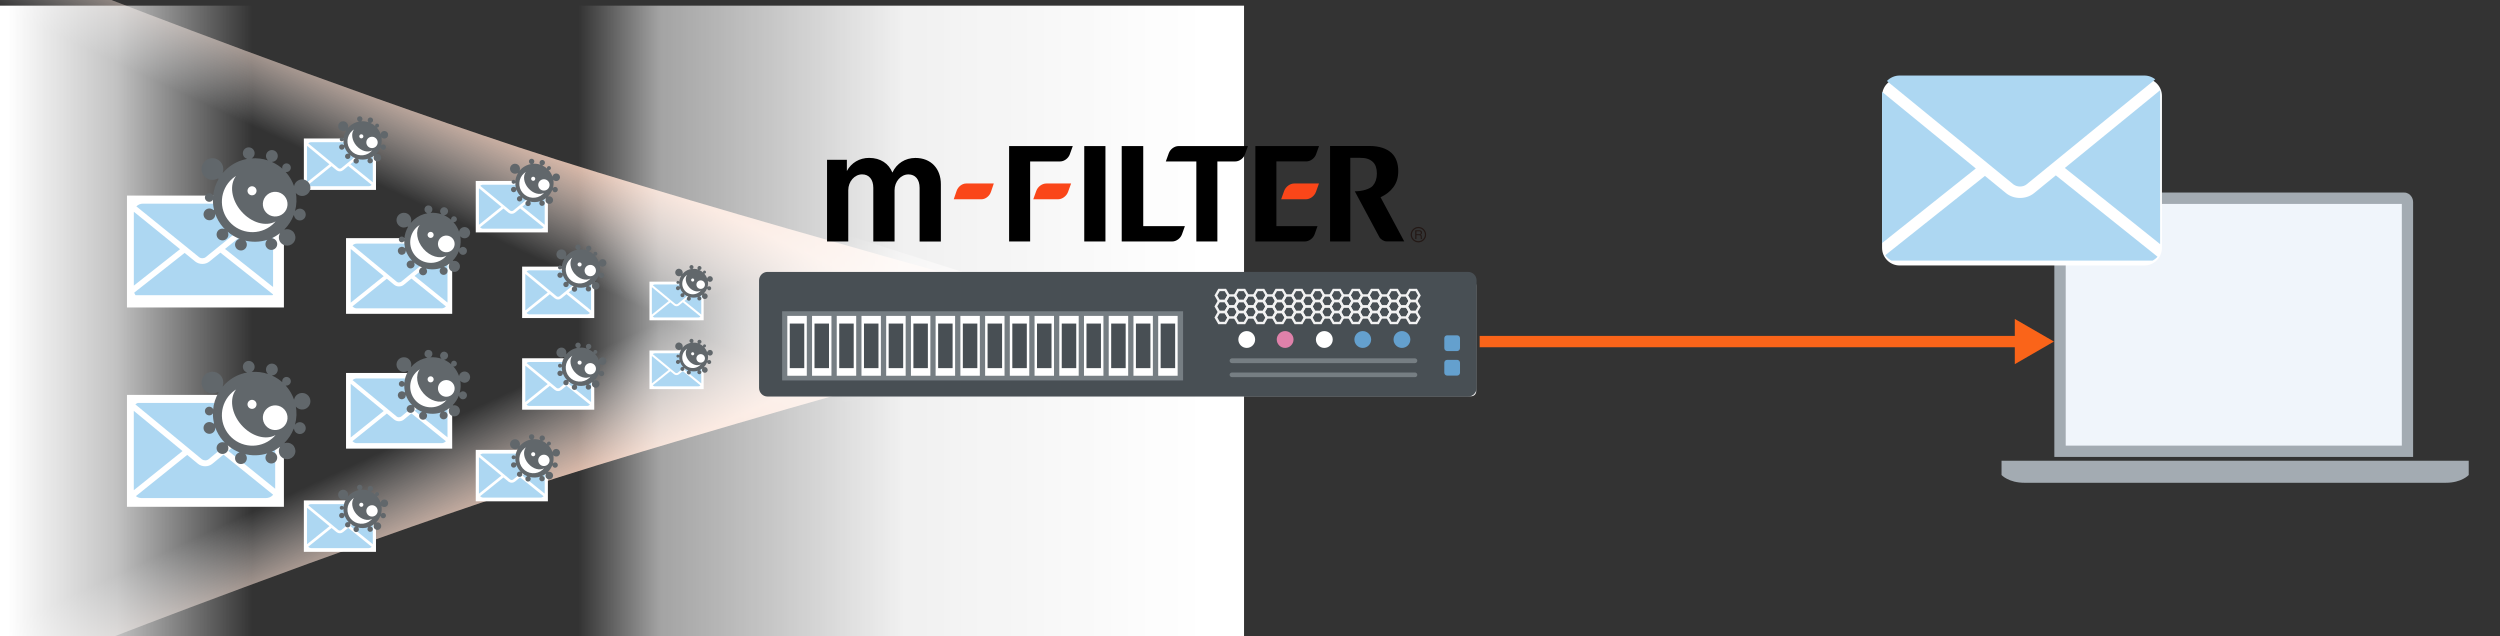 <?xml version="1.0" encoding="UTF-8"?><svg id="a" xmlns="http://www.w3.org/2000/svg" width="662" height="168.5" xmlns:xlink="http://www.w3.org/1999/xlink" viewBox="0 0 662 168.5"><rect x="0" y="0" width="662" height="168.5" fill="#333333" stroke="none"/><defs><style>.r{fill:#fff;}.s{clip-path:url(#j);}.t{fill:#add7f2;}.u{stroke:#fa6419;stroke-width:3px;}.u,.v{fill:none;}.w{fill:#df81aa;}.x{clip-path:url(#g);}.y{clip-path:url(#p);}.z{clip-path:url(#m);}.aa{clip-path:url(#i);}.ab{fill:#484f54;}.ac{fill:#61676b;}.ad{fill:#767e83;}.ae{clip-path:url(#e);}.af{clip-path:url(#f);}.ag{clip-path:url(#l);}.ah{clip-path:url(#o);}.ai{clip-path:url(#n);}.aj{fill:url(#d);}.ak{clip-path:url(#q);}.al{clip-path:url(#k);}.am{fill:url(#b);}.an{fill:#64a0ce;}.ao{fill:#fa4619;}.ap{fill:url(#c);}.aq{fill:#a3abb2;}.ar{clip-path:url(#h);}.as{fill:#231815;}.at{fill:#f0f5fb;}.au{fill:#f2f2f2;}.av{fill:#fa6419;}</style><linearGradient id="b" x1="94.71" y1="1746.89" x2="183.44" y2="1556.6" gradientTransform="translate(0 1779) scale(1 -1)" gradientUnits="userSpaceOnUse"><stop offset=".39" stop-color="#fff" stop-opacity="0"/><stop offset=".54" stop-color="#f4c7b1"/><stop offset=".87" stop-color="#dc5410"/></linearGradient><linearGradient id="c" x1="94.71" y1="934.7" x2="183.44" y2="744.41" gradientTransform="translate(0 -798)" xlink:href="#b"/><linearGradient id="d" x1="-30.21" y1="87" x2="329.41" y2="87" gradientUnits="userSpaceOnUse"><stop offset="0" stop-color="#fff"/><stop offset=".09" stop-color="#fff"/><stop offset=".17" stop-color="#fff" stop-opacity=".7"/><stop offset=".27" stop-color="#fff" stop-opacity="0"/><stop offset=".35" stop-color="#fff" stop-opacity="0"/><stop offset=".51" stop-color="#fff" stop-opacity="0"/><stop offset=".57" stop-color="#fff" stop-opacity=".55"/><stop offset=".75" stop-color="#fff" stop-opacity=".93"/><stop offset=".97" stop-color="#fff"/></linearGradient><clipPath id="e"><rect class="v" x="172.61" y="93.55" width="13.09" height="8.76" rx=".82" ry=".82"/></clipPath><clipPath id="f"><rect class="v" x="172.61" y="75.32" width="13.09" height="8.76" rx=".82" ry=".82"/></clipPath><clipPath id="g"><rect class="v" x="139.1" y="95.85" width="17.42" height="11.65" rx="1.1" ry="1.1"/></clipPath><clipPath id="h"><rect class="v" x="126.82" y="120.11" width="17.42" height="11.65" rx="1.1" ry="1.1"/></clipPath><clipPath id="i"><rect class="v" x="139.1" y="71.59" width="17.42" height="11.65" rx="1.1" ry="1.1"/></clipPath><clipPath id="j"><rect class="v" x="126.82" y="48.91" width="17.42" height="11.65" rx="1.1" ry="1.1"/></clipPath><clipPath id="k"><rect class="v" x="81.3" y="133.49" width="17.42" height="11.65" rx="1.1" ry="1.1"/></clipPath><clipPath id="l"><rect class="v" x="81.3" y="37.66" width="17.42" height="11.65" rx="1.1" ry="1.1"/></clipPath><clipPath id="m"><rect class="v" x="92.86" y="100.21" width="25.64" height="17.15" rx="1.62" ry="1.62"/></clipPath><clipPath id="n"><rect class="v" x="92.86" y="64.51" width="25.64" height="17.15" rx="1.62" ry="1.62"/></clipPath><clipPath id="o"><rect class="v" x="34.97" y="106.53" width="37.9" height="25.35" rx="2.39" ry="2.39"/></clipPath><clipPath id="p"><rect class="v" x="35.44" y="53.93" width="37.9" height="25.35" rx="2.39" ry="2.39"/></clipPath><clipPath id="q"><path class="v" d="m503.04,20h64.77c2.58,0,4.67,2.09,4.67,4.67v40.22c0,2.58-2.09,4.67-4.67,4.67h-64.77c-2.58,0-4.67-2.09-4.67-4.67V24.67c0-2.58,2.09-4.67,4.67-4.67Z"/></clipPath></defs><g><path class="aq" d="m544,53.55c0-.53.15-1.02.4-1.43.42-.68,1.14-1.13,1.94-1.13h90.31c.81,0,1.52.45,1.94,1.13.25.41.4.9.4,1.43v67.45h-95V53.55Z"/><path class="aq" d="m653.71,125.79s-1.86,2.05-6.09,2.05h-111.52c-4.23,0-6.09-2.05-6.09-2.05v-3.79h123.71v3.79Z"/><rect class="at" x="547" y="54" width="89" height="64"/></g><path class="am" d="m29.49,0H-16.21v168.81H29.49s58.38-22.68,107.83-39c49.45-16.32,156.43-45.4,156.43-45.4,0,0-92.98-29.55-156.43-50.04C73.88,13.89,29.49,0,29.49,0Z"/><path class="ap" d="m29.49,168.81H-16.21V0H29.49s58.38,22.68,107.83,39c49.45,16.32,156.43,45.4,156.43,45.4,0,0-92.98,29.55-156.43,50.04-63.45,20.48-107.83,34.37-107.83,34.37Z"/><rect class="aj" x="-30.21" y="1.5" width="359.63" height="171"/><g><g><rect class="r" x="171.98" y="92.81" width="14.35" height="10.23"/><g class="ae"><path class="t" d="m179.14,98.8c.12,0,.23-.04.31-.1l6.23-5.13s-.03-.02-.04-.02h-12.95s-.04.01-.06.03l5.95,4.91.25.21s.01,0,.01,0h.02c.08.07.18.09.28.09h0Zm2.1-.88l4.46,3.6v-7.28l-4.46,3.68Zm-8.63-3.65v7.26l4.46-3.58-4.46-3.68Zm4.88,4.03l-4.88,3.92h0s.03.08.07.08h12.95s.07-.03.07-.07h0s-4.89-3.96-4.89-3.96l-1.02.84c-.18.15-.41.22-.65.22s-.48-.08-.65-.23l-.99-.82Zm.99.82"/></g></g><g><path class="ac" d="m180,90.71c-.61-.13-1.19.32-1.2.98,0,.32.16.62.42.81.35.25.73.23,1.04.07h.12c-.3.5-.48,1.06-.52,1.63v-.07s0-.04-.02-.05c-.12-.18-.37-.24-.55-.11-.18.12-.23.36-.11.55.12.18.37.23.55.11.08-.05.13-.13.16-.21l-.04.08c0,.31.03.62.1.92l-.05.03s-.04-.04-.07-.06c-.25-.17-.58-.1-.75.15-.17.25-.1.58.14.75.25.17.58.1.75-.14.07-.11.1-.23.09-.35h0c.15.44.39.86.72,1.24.04.05.09.1.14.14h-.01s-.05,0-.08-.01c-.29-.06-.58.13-.64.42-.06.29.13.58.42.63.29.06.58-.13.63-.42.02-.13,0-.25-.06-.36h0c.33.28.7.5,1.09.65h0s-.05.02-.08.03c-.27.12-.4.43-.29.71.12.27.43.4.71.29.27-.11.4-.43.29-.71-.05-.12-.14-.21-.24-.27v.07c.71.2,1.48.19,2.2-.05v-.02s-.02,0-.02.01c-.19.17-.25.45-.13.67.19.34.63.37.87.11.2-.22.19-.56-.03-.76-.1-.08-.21-.13-.33-.14h0c.27-.12.52-.27.77-.46h0c-.03.05-.05.09-.07.16-.09.27-.02.57.18.76.46.43,1.17.19,1.28-.39.05-.27-.06-.55-.27-.73-.22-.18-.48-.21-.71-.13v-.02c.36-.38.64-.82.83-1.29h.03s0,.06.02.09c.08.29.39.45.67.36.29-.09.45-.39.36-.67-.09-.29-.39-.44-.67-.36-.12.04-.22.12-.29.22h0c.16-.58.18-1.19.06-1.78h-.05s.04.08.07.11c.27.32.75.36,1.06.09.32-.27.36-.75.09-1.07-.27-.32-.74-.36-1.07-.09-.14.12-.22.27-.25.44h0c-.15-.44-.39-.86-.72-1.24-.02-.02-.04-.04-.06-.06l-.05-.02s.03.02.05.02c.21.05.42-.09.47-.31.04-.21-.09-.42-.31-.47-.21-.05-.42.09-.47.31-.02.09,0,.18.04.26h.07c-.32-.3-.67-.53-1.05-.71h0s.06-.02.09-.02c.29-.06.48-.34.43-.63-.06-.29-.34-.48-.63-.43-.29.06-.48.34-.43.63.02.13.09.23.19.31h0c-.49-.17-1.01-.23-1.53-.19h0s.05-.02.07-.03c.24-.18.3-.51.12-.75-.17-.24-.51-.3-.75-.12-.24.18-.3.51-.12.75.08.11.18.17.3.2h0c-.65.12-1.28.4-1.82.87-.13.12-.25.24-.36.37l-.07.05c.02-.05.04-.1.05-.15.11-.54-.24-1.06-.77-1.18h0Z"/><path class="r" d="m182.44,95.55c-.92-1.06-1.1-2.43-.48-3.24-.12.07-.23.15-.34.25-1.16,1.01-1.29,2.77-.28,3.94,1.01,1.16,2.77,1.29,3.94.28.11-.09.2-.19.29-.3-.88.5-2.22.13-3.14-.93Z"/><path class="r" d="m186.28,95.75c-.47.41-1.18.36-1.59-.11-.41-.47-.36-1.18.11-1.59.47-.41,1.18-.36,1.59.11s.36,1.18-.11,1.59Z"/><path class="r" d="m183.69,93.99c-.17.15-.43.13-.58-.04-.15-.17-.13-.43.04-.58s.43-.13.58.04c.15.17.13.43-.04.58Z"/></g></g><g><g><rect class="r" x="171.98" y="74.58" width="14.35" height="10.23"/><g class="af"><path class="t" d="m179.14,80.57c.12,0,.23-.04.31-.1l6.23-5.13s-.03-.02-.04-.02h-12.95s-.04.01-.06.03l5.95,4.91.25.21s.01,0,.01,0h.02c.08.07.18.09.28.09h0Zm2.1-.88l4.46,3.6v-7.28l-4.46,3.68Zm-8.63-3.65v7.26l4.46-3.58-4.46-3.68Zm4.88,4.03l-4.88,3.92h0s.03.08.07.08h12.95s.07-.03.07-.07h0s-4.89-3.96-4.89-3.96l-1.02.84c-.18.15-.41.22-.65.22s-.48-.08-.65-.23l-.99-.82Zm.99.82"/></g></g><g><path class="ac" d="m180,71.18c-.61-.13-1.19.32-1.2.98,0,.32.16.62.42.81.35.25.73.23,1.04.07h.12c-.3.5-.48,1.06-.52,1.63v-.07s0-.04-.02-.05c-.12-.18-.37-.24-.55-.11-.18.12-.23.36-.11.55.12.18.37.23.55.11.08-.05.13-.13.16-.21l-.04.08c0,.31.03.62.1.92l-.05.03s-.04-.04-.07-.06c-.25-.17-.58-.1-.75.15-.17.25-.1.58.14.75.25.17.58.1.75-.14.07-.11.1-.23.09-.35h0c.15.44.39.86.72,1.24.04.05.09.1.14.14h-.01s-.05,0-.08-.01c-.29-.06-.58.13-.64.42-.06.29.13.58.42.63.29.06.58-.13.63-.42.02-.13,0-.25-.06-.36h0c.33.28.7.5,1.09.65h0s-.05.02-.08.03c-.27.12-.4.43-.29.71.12.27.43.4.71.29.27-.11.4-.43.29-.71-.05-.12-.14-.21-.24-.27v.07c.71.2,1.48.19,2.2-.05v-.02s-.02,0-.02.01c-.19.17-.25.45-.13.67.19.34.63.37.87.11.2-.22.19-.56-.03-.76-.1-.08-.21-.13-.33-.14h0c.27-.12.52-.27.77-.46h0c-.03.05-.05.09-.07.16-.09.27-.02.57.18.76.46.43,1.17.19,1.28-.39.05-.27-.06-.55-.27-.73-.22-.18-.48-.21-.71-.13v-.02c.36-.38.64-.82.83-1.29h.03s0,.06.02.09c.08.29.39.45.67.36.29-.09.45-.39.36-.67-.09-.29-.39-.44-.67-.36-.12.04-.22.12-.29.22h0c.16-.58.18-1.19.06-1.78h-.05s.04.08.07.11c.27.32.75.36,1.06.09.32-.27.36-.75.09-1.07-.27-.32-.74-.36-1.07-.09-.14.12-.22.27-.25.44h0c-.15-.44-.39-.86-.72-1.24-.02-.02-.04-.04-.06-.06l-.05-.02s.03.02.05.02c.21.05.42-.09.47-.31.04-.21-.09-.42-.31-.47-.21-.05-.42.09-.47.31-.02.09,0,.18.04.26h.07c-.32-.3-.67-.53-1.05-.71h0s.06-.02.09-.02c.29-.06.48-.34.43-.63-.06-.29-.34-.48-.63-.43-.29.06-.48.34-.43.63.02.13.09.23.19.31h0c-.49-.17-1.01-.23-1.53-.19h0s.05-.02.07-.03c.24-.18.3-.51.12-.75-.17-.24-.51-.3-.75-.12-.24.18-.3.51-.12.75.08.11.18.17.3.2h0c-.65.12-1.28.4-1.82.87-.13.12-.25.24-.36.37l-.07.05c.02-.05.04-.1.05-.15.11-.54-.24-1.06-.77-1.18h0Z"/><path class="r" d="m182.44,76.02c-.92-1.06-1.1-2.43-.48-3.24-.12.07-.23.15-.34.25-1.16,1.01-1.29,2.77-.28,3.94,1.01,1.16,2.77,1.29,3.94.28.11-.09.2-.19.29-.3-.88.5-2.22.13-3.14-.93Z"/><path class="r" d="m186.28,76.22c-.47.41-1.18.36-1.59-.11-.41-.47-.36-1.18.11-1.59.47-.41,1.18-.36,1.59.11s.36,1.18-.11,1.59Z"/><path class="r" d="m183.69,74.46c-.17.15-.43.13-.58-.04-.15-.17-.13-.43.04-.58s.43-.13.58.04c.15.17.13.43-.04.58Z"/></g></g><g><g><rect class="r" x="138.26" y="94.87" width="19.1" height="13.62"/><g class="x"><path class="t" d="m147.79,102.84c.16,0,.31-.05.41-.14l8.29-6.83s-.04-.02-.06-.02h-17.24s-.06.02-.07.04l7.92,6.54.33.28s.01,0,.02.01l.03.02c.1.07.23.11.37.11h0Zm2.8-1.17l5.94,4.8v-9.69l-5.94,4.89Zm-11.49-4.86v9.66l5.93-4.77-5.93-4.9Zm6.5,5.36l-6.5,5.22v.02c0,.05.04.09.09.09h17.24c.05,0,.09-.04.09-.09v-.02l-6.51-5.25-1.36,1.12c-.24.19-.54.3-.87.3s-.63-.11-.87-.3l-1.32-1.09Zm1.32,1.09"/></g></g><g><path class="ac" d="m148.94,92.07c-.81-.17-1.59.43-1.6,1.3,0,.42.21.83.56,1.07.47.33.97.31,1.38.1h.17c-.4.67-.64,1.41-.7,2.17v-.1s0-.05-.02-.07c-.16-.24-.49-.31-.73-.15-.24.16-.31.48-.15.73.16.24.49.31.73.15.1-.07.17-.17.21-.29l-.05.1c0,.41.04.83.14,1.23l-.07.04s-.06-.05-.09-.08c-.33-.22-.77-.14-1,.19-.22.33-.13.77.19,1,.33.22.77.13,1-.19.09-.14.13-.31.11-.47h0c.21.59.52,1.15.96,1.65.06.07.12.13.18.19h-.02s-.07-.01-.11-.02c-.39-.08-.77.17-.85.56-.08.39.18.77.56.84.39.08.77-.17.84-.56.03-.17,0-.33-.07-.48h0c.44.38.93.67,1.45.87h0s-.07.02-.11.03c-.37.16-.54.57-.39.94.16.36.58.54.94.38.36-.15.54-.57.38-.94-.07-.16-.18-.28-.32-.35v.1c.95.27,1.97.25,2.93-.07v-.03s-.02.01-.03.02c-.25.22-.34.6-.17.89.26.45.84.49,1.16.14.27-.29.25-.74-.05-1.01-.13-.11-.28-.17-.45-.18h0c.36-.16.7-.37,1.02-.61h0c-.04.07-.07.12-.1.21-.12.35-.03.76.25,1.02.62.58,1.55.25,1.71-.53.07-.36-.07-.74-.36-.97-.29-.24-.64-.27-.94-.18l-.02-.02c.5-.51.88-1.1,1.12-1.72h.05s.01.08.02.12c.11.38.51.6.89.48.38-.11.6-.51.48-.89-.11-.38-.51-.59-.89-.48-.16.05-.3.16-.38.29h0c.21-.77.24-1.58.08-2.37h-.07c.03.06.06.1.09.15.36.43.99.48,1.42.12.43-.36.48-.99.12-1.42-.36-.43-.99-.48-1.42-.12-.18.16-.3.36-.34.58h0c-.2-.59-.52-1.15-.95-1.65-.02-.03-.05-.05-.08-.08l-.07-.03s.04.02.07.03c.28.06.56-.12.62-.41.06-.29-.13-.56-.41-.62-.29-.06-.56.12-.62.41-.03.12,0,.24.05.35h.1c-.42-.4-.89-.71-1.4-.94v-.02s.08,0,.12-.01c.39-.07.64-.45.57-.84-.07-.39-.45-.64-.84-.57-.39.07-.64.45-.57.84.03.17.12.31.25.41h0c-.66-.23-1.35-.31-2.04-.25v.02s.07-.04.1-.06c.32-.23.4-.68.16-1-.23-.32-.68-.39-1-.16-.32.23-.39.68-.16,1,.1.14.24.23.4.27h0c-.87.16-1.71.54-2.42,1.16-.18.15-.33.32-.49.49l-.09.07c.03-.07.05-.13.07-.21.15-.72-.31-1.42-1.03-1.57h0Z"/><path class="r" d="m152.18,98.51c-1.22-1.41-1.46-3.24-.64-4.31-.15.1-.31.2-.45.33-1.55,1.34-1.72,3.69-.37,5.24,1.34,1.55,3.69,1.72,5.24.37.14-.12.27-.26.39-.4-1.18.67-2.95.17-4.17-1.24Z"/><path class="r" d="m157.29,98.78c-.63.54-1.57.48-2.12-.15-.54-.63-.48-1.57.15-2.12.63-.54,1.57-.48,2.12.15s.48,1.57-.15,2.12Z"/><path class="r" d="m153.85,96.43c-.23.2-.58.17-.78-.05-.2-.23-.17-.58.05-.77s.58-.17.77.05c.2.23.17.58-.05.77Z"/></g></g><g><g><rect class="r" x="125.98" y="119.13" width="19.1" height="13.62"/><g class="ar"><path class="t" d="m135.51,127.1c.16,0,.31-.05.41-.14l8.29-6.83s-.04-.02-.06-.02h-17.24s-.06.02-.07.04l7.92,6.54.33.28s.01,0,.02.01l.03.02c.1.07.23.11.37.11h0Zm2.8-1.17l5.94,4.8v-9.69l-5.94,4.89Zm-11.49-4.86v9.66l5.93-4.77-5.93-4.9Zm6.5,5.36l-6.5,5.22v.02c0,.05.04.09.09.09h17.24c.05,0,.09-.04.09-.09v-.02l-6.51-5.25-1.36,1.12c-.24.19-.54.3-.87.3s-.63-.11-.87-.3l-1.32-1.09Zm1.32,1.09"/></g></g><g><path class="ac" d="m136.65,116.33c-.81-.17-1.59.43-1.6,1.3,0,.42.21.83.56,1.07.47.33.97.31,1.38.1h.17c-.4.67-.64,1.41-.7,2.17v-.1s0-.05-.02-.07c-.16-.24-.49-.31-.73-.15-.24.16-.31.48-.15.73.16.24.49.31.73.15.1-.07.17-.17.21-.29l-.05.1c0,.41.04.83.14,1.23l-.07.04s-.06-.05-.09-.08c-.33-.22-.77-.14-1,.19-.22.33-.13.77.19,1,.33.22.77.13,1-.19.09-.14.13-.31.11-.47h0c.21.59.52,1.15.96,1.65.06.07.12.13.18.19h-.02s-.07-.01-.11-.02c-.39-.08-.77.17-.85.56-.08.39.18.77.56.84.39.08.77-.17.84-.56.03-.17,0-.33-.07-.48h0c.44.38.93.67,1.45.87h0s-.07.02-.11.03c-.37.16-.54.57-.39.94.16.36.58.54.94.38.36-.15.54-.57.38-.94-.07-.16-.18-.28-.32-.35v.1c.95.27,1.97.25,2.93-.07v-.03s-.02.01-.03.02c-.25.22-.34.6-.17.89.26.45.84.49,1.16.14.27-.29.25-.74-.05-1.01-.13-.11-.28-.17-.45-.18h0c.36-.16.7-.37,1.02-.61h0c-.04.07-.07.12-.1.21-.12.35-.03.76.25,1.02.62.58,1.55.25,1.71-.53.07-.36-.07-.74-.36-.97-.29-.24-.64-.27-.94-.18l-.02-.02c.5-.51.88-1.1,1.12-1.72h.05s.01.08.02.12c.11.38.51.6.89.48.38-.11.6-.51.48-.89-.11-.38-.51-.59-.89-.48-.16.05-.3.16-.38.29h0c.21-.77.24-1.58.08-2.37h-.07c.03.06.06.1.09.15.36.43.99.48,1.42.12.43-.36.48-.99.12-1.42-.36-.43-.99-.48-1.42-.12-.18.16-.3.36-.34.58h0c-.2-.59-.52-1.15-.95-1.65-.02-.03-.05-.05-.08-.08l-.07-.03s.04.02.07.03c.28.06.56-.12.62-.41.06-.29-.13-.56-.41-.62-.29-.06-.56.12-.62.41-.03.12,0,.24.05.35h.1c-.42-.4-.89-.71-1.4-.94v-.02s.08,0,.12-.01c.39-.07.64-.45.57-.84-.07-.39-.45-.64-.84-.57-.39.07-.64.45-.57.84.03.17.12.31.25.41h0c-.66-.23-1.35-.31-2.04-.25v.02s.07-.04.1-.06c.32-.23.4-.68.16-1-.23-.32-.68-.39-1-.16-.32.23-.39.68-.16,1,.1.14.24.23.4.27h0c-.87.16-1.71.54-2.42,1.16-.18.15-.33.32-.49.49l-.09.07c.03-.07.05-.13.07-.21.15-.72-.31-1.42-1.03-1.57h0Z"/><path class="r" d="m139.89,122.77c-1.22-1.41-1.46-3.24-.64-4.31-.15.1-.31.2-.45.33-1.55,1.34-1.72,3.69-.37,5.24,1.34,1.55,3.69,1.72,5.24.37.14-.12.27-.26.39-.4-1.18.67-2.95.17-4.17-1.24Z"/><path class="r" d="m145.01,123.04c-.63.54-1.57.48-2.12-.15-.54-.63-.48-1.57.15-2.12.63-.54,1.57-.48,2.12.15.54.63.48,1.57-.15,2.12Z"/><path class="r" d="m141.56,120.69c-.23.2-.58.17-.78-.05-.2-.23-.17-.58.05-.77s.58-.17.77.05c.2.23.17.58-.05.77Z"/></g></g><g><g><rect class="r" x="138.26" y="70.6" width="19.1" height="13.62"/><g class="aa"><path class="t" d="m147.79,78.58c.16,0,.31-.05.41-.14l8.29-6.83s-.04-.02-.06-.02h-17.24s-.06.02-.07.04l7.92,6.54.33.28s.01,0,.02.01l.03.02c.1.07.23.11.37.11h0Zm2.8-1.17l5.94,4.8v-9.69l-5.94,4.89Zm-11.49-4.86v9.66l5.93-4.77-5.93-4.9Zm6.5,5.36l-6.5,5.22v.02c0,.05.04.09.09.09h17.24c.05,0,.09-.04.09-.09v-.02l-6.51-5.25-1.36,1.12c-.24.19-.54.3-.87.3s-.63-.11-.87-.3l-1.32-1.09Zm1.32,1.09"/></g></g><g><path class="ac" d="m148.94,66.07c-.81-.17-1.59.43-1.6,1.3,0,.42.21.83.56,1.07.47.33.97.31,1.38.1h.17c-.4.67-.64,1.41-.7,2.17v-.1s0-.05-.02-.07c-.16-.24-.49-.31-.73-.15-.24.16-.31.48-.15.73.16.24.49.31.73.15.1-.07.17-.17.21-.29l-.05.1c0,.41.04.83.14,1.23l-.07.04s-.06-.05-.09-.08c-.33-.22-.77-.14-1,.19-.22.33-.13.77.19,1,.33.22.77.13,1-.19.09-.14.13-.31.11-.47h0c.21.59.52,1.15.96,1.65.06.07.12.13.18.19h-.02s-.07-.01-.11-.02c-.39-.08-.77.17-.85.56-.08.39.18.77.56.84.39.08.77-.17.84-.56.03-.17,0-.33-.07-.48h0c.44.38.93.67,1.45.87h0s-.07.02-.11.03c-.37.16-.54.57-.39.94.16.36.58.54.94.38.36-.15.54-.57.38-.94-.07-.16-.18-.28-.32-.35v.1c.95.27,1.97.25,2.93-.07v-.03s-.02.01-.03.02c-.25.22-.34.6-.17.89.26.45.84.49,1.16.14.27-.29.25-.74-.05-1.01-.13-.11-.28-.17-.45-.18h0c.36-.16.7-.37,1.02-.61h0c-.04.07-.07.12-.1.21-.12.35-.03.76.25,1.02.62.58,1.55.25,1.71-.53.07-.36-.07-.74-.36-.97-.29-.24-.64-.27-.94-.18l-.02-.02c.5-.51.88-1.1,1.12-1.72h.05s.01.08.02.12c.11.38.51.6.89.48.38-.11.6-.51.48-.89-.11-.38-.51-.59-.89-.48-.16.05-.3.16-.38.29h0c.21-.77.24-1.58.08-2.37h-.07c.03.06.06.1.09.15.36.43.99.48,1.42.12.43-.36.48-.99.12-1.42-.36-.43-.99-.48-1.42-.12-.18.16-.3.36-.34.58h0c-.2-.59-.52-1.15-.95-1.65-.02-.03-.05-.05-.08-.08l-.07-.03s.04.02.07.03c.28.06.56-.12.62-.41.06-.29-.13-.56-.41-.62-.29-.06-.56.12-.62.41-.03.12,0,.24.05.35h.1c-.42-.4-.89-.71-1.4-.94v-.02s.08,0,.12-.01c.39-.07.64-.45.57-.84-.07-.39-.45-.64-.84-.57-.39.07-.64.45-.57.84.03.17.12.31.25.41h0c-.66-.23-1.35-.31-2.04-.25v.02s.07-.04.1-.06c.32-.23.4-.68.16-1-.23-.32-.68-.39-1-.16-.32.23-.39.68-.16,1,.1.14.24.23.4.27h0c-.87.16-1.71.54-2.42,1.16-.18.15-.33.32-.49.49l-.09.07c.03-.07.05-.13.07-.21.15-.72-.31-1.42-1.03-1.57h0Z"/><path class="r" d="m152.18,72.52c-1.22-1.41-1.46-3.24-.64-4.31-.15.1-.31.2-.45.33-1.55,1.34-1.72,3.69-.37,5.24,1.34,1.55,3.69,1.72,5.24.37.14-.12.27-.26.39-.4-1.18.67-2.95.17-4.17-1.24Z"/><path class="r" d="m157.29,72.78c-.63.54-1.57.48-2.12-.15-.54-.63-.48-1.57.15-2.12.63-.54,1.57-.48,2.12.15.54.63.48,1.57-.15,2.12Z"/><path class="r" d="m153.85,70.44c-.23.2-.58.17-.78-.05-.2-.23-.17-.58.05-.77.23-.2.58-.17.77.05.2.23.17.58-.05.77Z"/></g></g><g><g><rect class="r" x="125.98" y="47.92" width="19.1" height="13.62"/><g class="s"><path class="t" d="m135.51,55.89c.16,0,.31-.05.41-.14l8.29-6.83s-.04-.02-.06-.02h-17.24s-.06.02-.07.04l7.92,6.54.33.28s.01,0,.02.01l.03.02c.1.07.23.11.37.11h0Zm2.8-1.17l5.94,4.8v-9.69l-5.94,4.89Zm-11.49-4.86v9.66l5.93-4.77-5.93-4.9Zm6.5,5.36l-6.5,5.22v.02c0,.05.04.09.09.09h17.24c.05,0,.09-.04.09-.09v-.02l-6.51-5.25-1.36,1.12c-.24.19-.54.3-.87.3s-.63-.11-.87-.3l-1.32-1.09Zm1.32,1.09"/></g></g><g><path class="ac" d="m136.65,43.39c-.81-.17-1.59.43-1.6,1.3,0,.42.21.83.56,1.07.47.33.97.31,1.38.1h.17c-.4.67-.64,1.41-.7,2.17v-.1s0-.05-.02-.07c-.16-.24-.49-.31-.73-.15-.24.16-.31.48-.15.73.16.24.49.31.73.15.1-.07.17-.17.21-.29l-.05.1c0,.41.04.83.14,1.23l-.07.04s-.06-.05-.09-.08c-.33-.22-.77-.14-1,.19-.22.33-.13.77.19,1,.33.22.77.13,1-.19.09-.14.13-.31.11-.47h0c.21.59.52,1.15.96,1.65.06.07.12.13.18.19h-.02s-.07-.01-.11-.02c-.39-.08-.77.17-.85.56-.08.39.18.77.56.84.39.08.77-.17.84-.56.03-.17,0-.33-.07-.48h0c.44.38.93.67,1.45.87h0s-.07.02-.11.03c-.37.16-.54.57-.39.94.16.36.58.54.94.38.36-.15.54-.57.38-.94-.07-.16-.18-.28-.32-.35v.1c.95.27,1.97.25,2.93-.07v-.03s-.02.01-.03.02c-.25.22-.34.6-.17.89.26.45.84.49,1.16.14.27-.29.25-.74-.05-1.01-.13-.11-.28-.17-.45-.18h0c.36-.16.7-.37,1.02-.61h0c-.04.07-.07.12-.1.21-.12.35-.03.76.25,1.02.62.58,1.55.25,1.71-.53.07-.36-.07-.74-.36-.97-.29-.24-.64-.27-.94-.18l-.02-.02c.5-.51.88-1.1,1.12-1.72h.05s.01.08.02.12c.11.38.51.6.89.48.38-.11.6-.51.48-.89-.11-.38-.51-.59-.89-.48-.16.05-.3.16-.38.29h0c.21-.77.24-1.58.08-2.37h-.07c.03.06.06.1.09.15.36.43.99.48,1.42.12.43-.36.48-.99.12-1.42-.36-.43-.99-.48-1.42-.12-.18.16-.3.36-.34.58h0c-.2-.59-.52-1.15-.95-1.65-.02-.03-.05-.05-.08-.08l-.07-.03s.04.02.07.03c.28.06.56-.12.62-.41.06-.29-.13-.56-.41-.62-.29-.06-.56.12-.62.41-.03.12,0,.24.05.35h.1c-.42-.4-.89-.71-1.4-.94v-.02s.08,0,.12-.01c.39-.07.64-.45.57-.84-.07-.39-.45-.64-.84-.57-.39.07-.64.45-.57.84.03.17.12.31.25.41h0c-.66-.23-1.35-.31-2.04-.25v.02s.07-.04.1-.06c.32-.23.4-.68.16-1-.23-.32-.68-.39-1-.16-.32.23-.39.68-.16,1,.1.14.24.23.4.27h0c-.87.16-1.71.54-2.42,1.16-.18.15-.33.32-.49.49l-.09.07c.03-.07.05-.13.07-.21.15-.72-.31-1.42-1.03-1.57h0Z"/><path class="r" d="m139.89,49.83c-1.22-1.41-1.46-3.24-.64-4.31-.15.1-.31.2-.45.33-1.55,1.34-1.72,3.69-.37,5.24,1.34,1.55,3.69,1.72,5.24.37.14-.12.27-.26.39-.4-1.18.67-2.95.17-4.17-1.24Z"/><path class="r" d="m145.01,50.1c-.63.54-1.57.48-2.12-.15-.54-.63-.48-1.57.15-2.12.63-.54,1.57-.48,2.12.15s.48,1.57-.15,2.12Z"/><path class="r" d="m141.56,47.75c-.23.2-.58.17-.78-.05-.2-.23-.17-.58.05-.77s.58-.17.77.05c.2.23.17.58-.05.77Z"/></g></g><g><g><rect class="r" x="80.46" y="132.51" width="19.1" height="13.62"/><g class="al"><path class="t" d="m89.99,140.48c.16,0,.31-.05.41-.14l8.29-6.83s-.04-.02-.06-.02h-17.24s-.06.02-.07.04l7.92,6.54.33.28s.01,0,.02.01l.03.02c.1.07.23.11.37.11h0Zm2.8-1.17l5.94,4.8v-9.69l-5.94,4.89Zm-11.49-4.86v9.66l5.93-4.77-5.93-4.9Zm6.5,5.36l-6.5,5.22v.02c0,.05.04.09.09.09h17.24c.05,0,.09-.04.09-.09v-.02l-6.51-5.25-1.36,1.12c-.24.19-.54.3-.87.3s-.63-.11-.87-.3l-1.32-1.09Zm1.32,1.09"/></g></g><g><path class="ac" d="m91.14,129.71c-.81-.17-1.59.43-1.6,1.3,0,.42.21.83.56,1.07.47.33.97.31,1.38.1h.17c-.4.67-.64,1.41-.7,2.17v-.1s0-.05-.02-.07c-.16-.24-.49-.31-.73-.15-.24.16-.31.48-.15.73.16.24.49.31.73.15.1-.07.17-.17.21-.29l-.05.1c0,.41.04.83.14,1.23l-.07.04s-.06-.05-.09-.08c-.33-.22-.77-.14-1,.19-.22.33-.13.77.19,1,.33.22.77.13,1-.19.09-.14.13-.31.11-.47h0c.21.59.52,1.15.96,1.65.06.07.12.13.18.19h-.02s-.07-.01-.11-.02c-.39-.08-.77.17-.85.56-.08.39.18.77.56.84.39.08.77-.17.84-.56.03-.17,0-.33-.07-.48h0c.44.38.93.67,1.45.87h0s-.07.02-.11.03c-.37.16-.54.57-.39.94.16.36.58.54.94.38.36-.15.54-.57.38-.94-.07-.16-.18-.28-.32-.35v.1c.95.27,1.97.25,2.93-.07v-.03s-.02.01-.03.02c-.25.22-.34.6-.17.89.26.45.84.49,1.16.14.27-.29.25-.74-.05-1.01-.13-.11-.28-.17-.45-.18h0c.36-.16.7-.37,1.02-.61h0c-.04.07-.07.12-.1.21-.12.35-.03.76.25,1.02.62.58,1.55.25,1.71-.53.07-.36-.07-.74-.36-.97-.29-.24-.64-.27-.94-.18l-.02-.02c.5-.51.88-1.1,1.12-1.72h.05s.01.08.02.12c.11.38.51.6.89.48.38-.11.6-.51.48-.89-.11-.38-.51-.59-.89-.48-.16.05-.3.16-.38.29h0c.21-.77.24-1.58.08-2.37h-.07c.03.06.06.1.09.15.36.43.99.48,1.42.12.43-.36.48-.99.12-1.42-.36-.43-.99-.48-1.42-.12-.18.16-.3.36-.34.58h0c-.2-.59-.52-1.15-.95-1.65-.02-.03-.05-.05-.08-.08l-.07-.03s.04.02.07.03c.28.06.56-.12.62-.41.06-.29-.13-.56-.41-.62-.29-.06-.56.12-.62.41-.03.12,0,.24.05.35h.1c-.42-.4-.89-.71-1.4-.94v-.02s.08,0,.12-.01c.39-.07.64-.45.57-.84-.07-.39-.45-.64-.84-.57-.39.07-.64.45-.57.84.03.17.12.31.25.41h0c-.66-.23-1.35-.31-2.04-.25v.02s.07-.04.1-.06c.32-.23.4-.68.16-1-.23-.32-.68-.39-1-.16-.32.23-.39.68-.16,1,.1.14.24.23.4.27h0c-.87.16-1.71.54-2.42,1.16-.18.15-.33.32-.49.49l-.09.07c.03-.07.05-.13.07-.21.15-.72-.31-1.42-1.03-1.57h0Z"/><path class="r" d="m94.38,136.15c-1.22-1.41-1.46-3.24-.64-4.31-.15.1-.31.2-.45.33-1.55,1.34-1.72,3.69-.37,5.24,1.34,1.55,3.69,1.72,5.24.37.14-.12.27-.26.39-.4-1.18.67-2.95.17-4.17-1.24Z"/><path class="r" d="m99.49,136.42c-.63.54-1.57.48-2.12-.15-.54-.63-.48-1.57.15-2.12.63-.54,1.57-.48,2.12.15.54.63.48,1.57-.15,2.12Z"/><path class="r" d="m96.05,134.07c-.23.2-.58.17-.78-.05-.2-.23-.17-.58.05-.77s.58-.17.77.05c.2.23.17.58-.05.77Z"/></g></g><g><g><rect class="r" x="80.46" y="36.67" width="19.1" height="13.62"/><g class="ag"><path class="t" d="m89.99,44.65c.16,0,.31-.05.41-.14l8.29-6.83s-.04-.02-.06-.02h-17.24s-.06.02-.07.04l7.92,6.54.33.28s.01,0,.02.01l.03.02c.1.07.23.11.37.11h0Zm2.8-1.17l5.94,4.8v-9.69l-5.94,4.89Zm-11.49-4.86v9.66l5.93-4.77-5.93-4.9Zm6.5,5.36l-6.5,5.22v.02c0,.05.04.09.09.09h17.24c.05,0,.09-.04.09-.09v-.02l-6.51-5.25-1.36,1.12c-.24.19-.54.3-.87.3s-.63-.11-.87-.3l-1.32-1.09Zm1.32,1.09"/></g></g><g><path class="ac" d="m91.14,32.14c-.81-.17-1.59.43-1.6,1.3,0,.42.21.83.56,1.07.47.33.97.31,1.38.1h.17c-.4.67-.64,1.41-.7,2.17v-.1s0-.05-.02-.07c-.16-.24-.49-.31-.73-.15-.24.16-.31.48-.15.73.16.24.49.31.73.15.1-.07.17-.17.21-.29l-.05.1c0,.41.04.83.14,1.23l-.07.04s-.06-.05-.09-.08c-.33-.22-.77-.14-1,.19-.22.33-.13.77.19,1,.33.22.77.13,1-.19.09-.14.13-.31.11-.47h0c.21.59.52,1.15.96,1.65.06.07.12.13.18.19h-.02s-.07-.01-.11-.02c-.39-.08-.77.17-.85.56-.08.39.18.77.56.84.39.08.77-.17.84-.56.03-.17,0-.33-.07-.48h0c.44.38.93.67,1.45.87h0s-.07.02-.11.03c-.37.16-.54.57-.39.94.16.36.58.54.94.38.36-.15.54-.57.38-.94-.07-.16-.18-.28-.32-.35v.1c.95.27,1.97.25,2.93-.07v-.03s-.02.01-.03.02c-.25.22-.34.6-.17.89.26.45.84.49,1.16.14.27-.29.25-.74-.05-1.01-.13-.11-.28-.17-.45-.18h0c.36-.16.7-.37,1.02-.61h0c-.04.07-.07.12-.1.21-.12.35-.03.76.25,1.02.62.58,1.55.25,1.71-.53.07-.36-.07-.74-.36-.97-.29-.24-.64-.27-.94-.18l-.02-.02c.5-.51.88-1.1,1.12-1.72h.05s.01.08.02.12c.11.38.51.6.89.48.38-.11.6-.51.48-.89-.11-.38-.51-.59-.89-.48-.16.05-.3.16-.38.29h0c.21-.77.24-1.58.08-2.37h-.07c.03.06.06.1.09.15.36.43.99.48,1.42.12.43-.36.48-.99.12-1.42-.36-.43-.99-.48-1.42-.12-.18.16-.3.36-.34.58h0c-.2-.59-.52-1.15-.95-1.65-.02-.03-.05-.05-.08-.08l-.07-.03s.04.02.07.03c.28.06.56-.12.62-.41.06-.29-.13-.56-.41-.62-.29-.06-.56.12-.62.41-.03.12,0,.24.05.35h.1c-.42-.4-.89-.71-1.4-.94v-.02s.08,0,.12-.01c.39-.07.64-.45.57-.84-.07-.39-.45-.64-.84-.57-.39.07-.64.45-.57.84.03.17.12.31.25.41h0c-.66-.23-1.35-.31-2.04-.25v.02s.07-.04.1-.06c.32-.23.4-.68.16-1-.23-.32-.68-.39-1-.16-.32.23-.39.68-.16,1,.1.14.24.23.4.27h0c-.87.16-1.71.54-2.42,1.16-.18.15-.33.32-.49.49l-.09.07c.03-.07.05-.13.07-.21.15-.72-.31-1.42-1.03-1.57h0Z"/><path class="r" d="m94.38,38.59c-1.22-1.41-1.46-3.24-.64-4.31-.15.1-.31.2-.45.33-1.55,1.34-1.72,3.69-.37,5.24,1.34,1.55,3.69,1.72,5.24.37.14-.12.27-.26.39-.4-1.18.67-2.95.17-4.17-1.24Z"/><path class="r" d="m99.49,38.85c-.63.54-1.57.48-2.12-.15-.54-.63-.48-1.57.15-2.12.63-.54,1.57-.48,2.12.15s.48,1.57-.15,2.12Z"/><path class="r" d="m96.05,36.51c-.23.2-.58.17-.78-.05-.2-.23-.17-.58.05-.77s.58-.17.77.05c.2.23.17.58-.05.77Z"/></g></g><g><g><rect class="r" x="91.63" y="98.76" width="28.11" height="20.04"/><g class="z"><path class="t" d="m105.65,110.49c.23,0,.45-.07.6-.2l12.2-10.05s-.05-.03-.08-.03h-25.37s-.09.02-.11.06l11.66,9.62.49.41s.02.01.03.02l.04.03c.15.1.35.16.54.16h0Zm4.12-1.72l8.74,7.06v-14.26l-8.74,7.2Zm-16.9-7.15v14.22l8.73-7.01-8.73-7.2Zm9.56,7.89l-9.56,7.68v.02c0,.07.06.14.13.14h25.37c.08,0,.14-.06.14-.14v-.02l-9.57-7.73-2,1.65c-.35.29-.8.44-1.28.44s-.93-.16-1.28-.44l-1.94-1.6Zm1.94,1.6"/></g></g><g><path class="ac" d="m107.34,94.64c-1.19-.25-2.34.63-2.35,1.91,0,.62.31,1.22.82,1.58.69.49,1.43.45,2.03.15h.24c-.59.98-.93,2.08-1.02,3.2v-.14s0-.07-.03-.11c-.24-.36-.72-.46-1.07-.22-.36.23-.46.71-.22,1.07.24.35.72.45,1.07.22.15-.1.26-.25.3-.42l-.07.15c0,.61.06,1.21.2,1.81l-.11.06s-.09-.08-.13-.11c-.48-.33-1.14-.2-1.47.28-.33.48-.2,1.14.28,1.47.48.33,1.14.2,1.47-.28.14-.21.19-.46.17-.69h0c.3.87.77,1.69,1.41,2.42.08.1.18.19.27.28l-.02.02c-.05-.02-.1-.03-.16-.05-.57-.11-1.13.26-1.25.83-.12.57.26,1.13.83,1.24.57.12,1.13-.26,1.24-.83.04-.25,0-.49-.11-.7h0c.64.55,1.37.98,2.13,1.28h0c-.06.02-.11.03-.16.05-.54.23-.79.84-.57,1.39.23.54.85.79,1.39.56.53-.23.79-.84.56-1.38-.1-.23-.27-.41-.48-.52l-.02.14c1.41.39,2.92.36,4.33-.1l-.02-.05s-.02.02-.03.03c-.37.33-.49.88-.25,1.31.38.67,1.24.72,1.71.21.39-.43.36-1.09-.07-1.49-.19-.17-.42-.26-.65-.27h0c.53-.23,1.03-.54,1.51-.9h0c-.06.1-.1.18-.14.3-.17.52-.04,1.12.36,1.49.91.85,2.29.36,2.51-.77.1-.52-.11-1.09-.52-1.42-.43-.35-.95-.4-1.39-.26l-.03-.04c.74-.75,1.29-1.61,1.65-2.53h.07c0,.06.01.12.03.17.17.56.75.88,1.31.71.56-.17.88-.75.71-1.32-.17-.56-.76-.87-1.31-.71-.24.08-.44.23-.57.42h0c.31-1.13.36-2.33.12-3.48l-.1.02c.04.07.08.14.14.2.53.63,1.46.71,2.08.18.63-.53.71-1.46.18-2.09-.52-.63-1.46-.71-2.09-.18-.27.23-.43.54-.49.86h0c-.3-.86-.76-1.69-1.4-2.42-.04-.04-.08-.08-.11-.12l-.11-.05s.07.03.11.05c.42.09.83-.18.92-.6.08-.42-.19-.83-.6-.92-.42-.09-.83.18-.91.6-.04.18,0,.36.08.51h.14c-.62-.58-1.32-1.04-2.06-1.38v-.03c.06,0,.12,0,.18-.02.57-.11.94-.66.84-1.23-.11-.57-.66-.95-1.24-.84-.57.11-.94.66-.84,1.24.05.25.18.46.36.61h0c-.97-.33-1.99-.45-3-.37v.02s.1-.05.15-.08c.47-.34.58-1,.24-1.48-.34-.47-1-.58-1.47-.24-.47.34-.58,1-.24,1.48.15.21.36.33.58.4h0c-1.28.23-2.52.79-3.57,1.7-.26.23-.49.47-.71.72l-.13.1c.04-.1.07-.19.1-.3.22-1.05-.46-2.09-1.51-2.31h0Z"/><path class="r" d="m112.11,104.12c-1.8-2.07-2.15-4.76-.94-6.34-.23.14-.45.3-.66.48-2.28,1.98-2.53,5.43-.55,7.71,1.98,2.28,5.43,2.53,7.71.55.21-.18.4-.38.57-.58-1.73.98-4.35.25-6.14-1.82Z"/><path class="r" d="m119.63,104.52c-.92.8-2.32.7-3.12-.22-.8-.92-.7-2.32.22-3.12.92-.8,2.32-.7,3.12.22s.7,2.32-.22,3.12Z"/><path class="r" d="m114.56,101.06c-.34.29-.85.26-1.14-.08-.29-.34-.26-.85.08-1.14s.85-.26,1.14.08c.29.34.26.85-.08,1.14Z"/></g></g><g><g><rect class="r" x="91.63" y="63.06" width="28.11" height="20.04"/><g class="ai"><path class="t" d="m105.65,74.79c.23,0,.45-.07.6-.2l12.2-10.05s-.05-.03-.08-.03h-25.37s-.09.02-.11.06l11.66,9.62.49.41s.02.01.03.02l.04.03c.15.1.35.16.54.16h0Zm4.12-1.72l8.74,7.06v-14.26l-8.74,7.2Zm-16.9-7.15v14.22l8.73-7.01-8.73-7.2Zm9.56,7.89l-9.56,7.68v.02c0,.07.06.14.13.14h25.37c.08,0,.14-.06.14-.14v-.02l-9.57-7.73-2,1.65c-.35.29-.8.44-1.28.44s-.93-.16-1.28-.44l-1.94-1.6Zm1.94,1.6"/></g></g><g><path class="ac" d="m107.34,56.39c-1.19-.25-2.34.63-2.35,1.91,0,.62.31,1.22.82,1.58.69.49,1.43.45,2.03.15h.24c-.59.98-.93,2.08-1.02,3.2v-.14s0-.07-.03-.11c-.24-.36-.72-.46-1.07-.22-.36.23-.46.71-.22,1.07.24.35.72.45,1.07.22.15-.1.26-.25.3-.42l-.07.15c0,.61.06,1.21.2,1.81l-.11.06s-.09-.08-.13-.11c-.48-.33-1.14-.2-1.47.28-.33.48-.2,1.14.28,1.47.48.33,1.14.2,1.47-.28.14-.21.19-.46.17-.69h0c.3.87.77,1.69,1.41,2.42.08.1.18.19.27.28l-.02.02c-.05-.02-.1-.03-.16-.05-.57-.11-1.13.26-1.25.83-.12.57.26,1.13.83,1.24.57.12,1.13-.26,1.24-.83.04-.25,0-.49-.11-.7h0c.64.55,1.37.98,2.13,1.28h0c-.06.02-.11.03-.16.05-.54.23-.79.84-.57,1.39.23.54.85.79,1.39.56.53-.23.79-.84.56-1.38-.1-.23-.27-.41-.48-.52l-.02.14c1.41.39,2.92.36,4.33-.1l-.02-.05s-.02.02-.03.03c-.37.33-.49.88-.25,1.31.38.67,1.24.72,1.71.21.39-.43.36-1.09-.07-1.49-.19-.17-.42-.26-.65-.27h0c.53-.23,1.03-.54,1.51-.9h0c-.06.1-.1.18-.14.3-.17.52-.04,1.12.36,1.49.91.85,2.29.36,2.51-.77.1-.52-.11-1.09-.52-1.42-.43-.35-.95-.4-1.39-.26l-.03-.04c.74-.75,1.29-1.61,1.65-2.53h.07c0,.06.01.12.03.17.17.56.75.88,1.31.71.56-.17.88-.75.71-1.32-.17-.56-.76-.87-1.31-.71-.24.08-.44.23-.57.42h0c.31-1.13.36-2.33.12-3.48l-.1.02c.04.07.08.14.14.2.53.63,1.46.71,2.08.18.63-.53.71-1.46.18-2.09-.52-.63-1.46-.71-2.09-.18-.27.23-.43.54-.49.86h0c-.3-.86-.76-1.69-1.4-2.42-.04-.04-.08-.08-.11-.12l-.11-.05s.07.03.11.05c.42.09.83-.18.92-.6.08-.42-.19-.83-.6-.92-.42-.09-.83.18-.91.6-.04.18,0,.36.08.51h.14c-.62-.58-1.32-1.04-2.06-1.38v-.03c.06,0,.12,0,.18-.02.57-.11.94-.66.84-1.23-.11-.57-.66-.95-1.24-.84-.57.11-.94.66-.84,1.24.05.25.18.46.36.61h0c-.97-.33-1.99-.45-3-.37v.02s.1-.05.15-.08c.47-.34.58-1,.24-1.48-.34-.47-1-.58-1.47-.24-.47.34-.58,1-.24,1.48.15.21.36.33.58.4h0c-1.28.23-2.52.79-3.57,1.7-.26.23-.49.47-.71.72l-.13.1c.04-.1.07-.19.1-.3.22-1.05-.46-2.09-1.51-2.31h0Z"/><path class="r" d="m112.11,65.87c-1.8-2.07-2.15-4.76-.94-6.34-.23.14-.45.3-.66.48-2.28,1.98-2.53,5.43-.55,7.71s5.43,2.53,7.71.55c.21-.18.4-.38.57-.58-1.73.98-4.35.25-6.14-1.82Z"/><path class="r" d="m119.63,66.26c-.92.8-2.32.7-3.12-.22-.8-.92-.7-2.32.22-3.12.92-.8,2.32-.7,3.12.22s.7,2.32-.22,3.12Z"/><path class="r" d="m114.56,62.81c-.34.29-.85.26-1.14-.08-.29-.34-.26-.85.08-1.14.34-.29.85-.26,1.14.08.29.34.26.85-.08,1.14Z"/></g></g><g><g><rect class="r" x="33.62" y="104.57" width="41.56" height="29.63"/><g class="ah"><path class="t" d="m54.34,121.91c.34,0,.66-.11.89-.3l18.03-14.86s-.08-.05-.12-.05h-37.5c-.07,0-.13.03-.16.08l17.23,14.22.72.6s.03.02.04.03l.06.04c.23.15.51.23.8.23h0Zm6.08-2.54l12.92,10.44v-21.08l-12.92,10.65Zm-24.99-10.58v21.02l12.9-10.37-12.9-10.65Zm14.14,11.67l-14.14,11.36v.03c0,.11.09.2.2.2h37.5c.11,0,.2-.09.2-.2v-.04l-14.15-11.43-2.96,2.44c-.51.42-1.19.65-1.89.65s-1.38-.23-1.9-.65l-2.86-2.36Zm2.86,2.36"/></g></g><g><path class="ac" d="m56.84,98.49c-1.75-.36-3.45.94-3.48,2.82-.01.92.46,1.8,1.21,2.33,1.02.72,2.11.66,3,.22h.36c-.87,1.45-1.38,3.07-1.51,4.73l.02-.21c-.03-.05-.03-.11-.07-.16-.35-.53-1.06-.68-1.59-.33-.53.34-.68,1.05-.33,1.59.35.52,1.06.67,1.59.33.23-.15.38-.37.45-.62l-.11.22c-.01.9.08,1.8.3,2.68l-.16.09c-.07-.06-.13-.11-.19-.16-.72-.48-1.69-.3-2.17.42-.48.71-.29,1.68.42,2.17.72.48,1.68.29,2.17-.42.2-.31.28-.67.25-1.02h0c.45,1.28,1.14,2.5,2.08,3.58.13.14.26.28.4.41l-.03.03c-.08-.02-.15-.05-.23-.07-.85-.17-1.67.38-1.84,1.22-.17.85.38,1.67,1.23,1.84.85.17,1.67-.38,1.84-1.23.06-.36,0-.73-.16-1.04h0c.95.82,2.02,1.45,3.15,1.89h0c-.08.03-.16.05-.24.08-.79.34-1.17,1.25-.84,2.05.34.79,1.25,1.16,2.05.83.79-.33,1.17-1.24.83-2.04-.14-.34-.4-.61-.7-.77l-.02.21c2.08.58,4.32.54,6.39-.14l-.02-.07s-.03.03-.04.04c-.55.48-.73,1.3-.37,1.93.56.99,1.83,1.06,2.52.31.58-.64.54-1.62-.1-2.2-.28-.25-.62-.38-.97-.4h0c.78-.34,1.52-.8,2.23-1.33h0c-.09.15-.15.27-.21.45-.25.77-.06,1.66.53,2.21,1.34,1.26,3.38.54,3.71-1.14.15-.77-.16-1.61-.77-2.1-.64-.52-1.4-.59-2.06-.38l-.04-.05c1.1-1.1,1.91-2.38,2.44-3.74h.1c.01.09.02.17.05.26.24.83,1.12,1.3,1.94,1.05.83-.25,1.3-1.11,1.04-1.95-.25-.83-1.12-1.29-1.94-1.05-.36.11-.64.34-.84.63h0c.46-1.67.53-3.44.18-5.15l-.15.03c.06.1.12.2.2.29.78.93,2.16,1.05,3.08.27.93-.78,1.04-2.16.27-3.09-.77-.93-2.16-1.05-3.09-.27-.4.34-.64.79-.73,1.27h0c-.44-1.28-1.13-2.49-2.07-3.58-.05-.06-.11-.12-.17-.18l-.16-.07c.05.02.1.05.16.07.61.13,1.22-.27,1.36-.89.13-.62-.27-1.23-.89-1.35-.62-.14-1.22.27-1.35.89-.06.27,0,.53.12.76h.21c-.91-.86-1.94-1.54-3.04-2.04v-.04c.09,0,.18,0,.26-.03.85-.16,1.4-.98,1.23-1.83-.16-.85-.98-1.4-1.83-1.24-.85.16-1.4.98-1.24,1.83.07.37.27.67.54.9h0c-1.43-.49-2.94-.66-4.44-.55v.03c.07-.04.15-.08.22-.12.7-.51.86-1.48.35-2.18-.5-.7-1.47-.86-2.18-.36-.7.51-.85,1.48-.35,2.18.22.3.53.49.86.59h0c-1.9.34-3.72,1.17-5.27,2.52-.38.33-.73.69-1.06,1.06l-.2.14c.05-.15.1-.29.14-.45.33-1.56-.68-3.08-2.24-3.41h0Z"/><path class="r" d="m63.89,112.5c-2.66-3.06-3.18-7.04-1.38-9.37-.34.21-.66.45-.97.71-3.37,2.93-3.73,8.03-.81,11.4,2.93,3.37,8.03,3.73,11.4.81.31-.27.59-.56.84-.86-2.56,1.45-6.42.37-9.08-2.69Z"/><path class="r" d="m75.01,113.08c-1.36,1.18-3.43,1.04-4.61-.33-1.18-1.36-1.04-3.43.33-4.61,1.36-1.18,3.43-1.04,4.61.33,1.18,1.36,1.04,3.43-.33,4.61Z"/><path class="r" d="m67.52,107.98c-.5.43-1.25.38-1.69-.12-.43-.5-.38-1.25.12-1.69.5-.43,1.25-.38,1.69.12.43.5.38,1.25-.12,1.69Z"/></g></g><g><g><rect class="r" x="33.62" y="51.79" width="41.56" height="29.63"/><g class="y"><path class="t" d="m53.59,68.38c.34,0,.65-.1.88-.29l17.77-14.37s-.08-.04-.12-.04h-36.95c-.06,0-.13.03-.16.08l16.98,13.75.71.58s.03.02.04.03l.06.04c.22.15.5.23.78.23h0Zm5.99-2.46l12.73,10.09v-20.38l-12.73,10.29Zm-24.62-10.23v20.32l12.71-10.03-12.71-10.3Zm13.93,11.28l-13.93,10.98v.03c0,.11.09.19.19.19h36.95c.11,0,.2-.09.2-.19v-.03l-13.94-11.05-2.92,2.36c-.51.41-1.17.63-1.86.63s-1.36-.23-1.87-.63l-2.82-2.29Zm2.82,2.29"/></g></g><g><path class="ac" d="m56.84,41.94c-1.75-.36-3.45.94-3.48,2.82-.01.92.46,1.8,1.21,2.33,1.02.72,2.11.66,3,.22h.36c-.87,1.45-1.38,3.07-1.51,4.73l.02-.21c-.03-.05-.03-.11-.07-.16-.35-.53-1.06-.68-1.59-.33-.53.34-.68,1.05-.33,1.59.35.52,1.06.67,1.59.33.23-.15.38-.37.45-.62l-.11.22c-.01.9.08,1.8.3,2.68l-.16.09c-.07-.06-.13-.11-.19-.16-.72-.48-1.69-.3-2.17.42-.48.71-.29,1.68.42,2.17.72.48,1.68.29,2.17-.42.2-.31.28-.67.25-1.02h0c.45,1.28,1.14,2.5,2.08,3.58.13.14.26.28.4.41l-.03.03c-.08-.02-.15-.05-.23-.07-.85-.17-1.67.38-1.84,1.22-.17.85.38,1.67,1.23,1.84.85.17,1.67-.38,1.84-1.23.06-.36,0-.73-.16-1.04h0c.95.82,2.02,1.45,3.15,1.89h0c-.08.03-.16.05-.24.08-.79.34-1.17,1.25-.84,2.05.34.79,1.25,1.16,2.05.83.79-.33,1.17-1.24.83-2.04-.14-.34-.4-.61-.7-.77l-.02.21c2.08.58,4.32.54,6.39-.14l-.02-.07s-.03.03-.04.04c-.55.48-.73,1.3-.37,1.93.56.99,1.83,1.06,2.52.31.58-.64.54-1.62-.1-2.2-.28-.25-.62-.38-.97-.4h0c.78-.34,1.52-.8,2.23-1.33h0c-.09.15-.15.27-.21.45-.25.77-.06,1.66.53,2.21,1.34,1.26,3.38.54,3.71-1.14.15-.77-.16-1.61-.77-2.1-.64-.52-1.4-.59-2.06-.38l-.04-.05c1.1-1.1,1.91-2.38,2.44-3.74h.1c.01.09.02.17.05.26.24.83,1.12,1.3,1.94,1.05.83-.25,1.3-1.11,1.04-1.95-.25-.83-1.12-1.29-1.94-1.05-.36.11-.64.34-.84.63h0c.46-1.67.53-3.44.18-5.15l-.15.03c.06.1.12.2.2.29.78.93,2.16,1.05,3.08.27.93-.78,1.04-2.16.27-3.09-.77-.93-2.16-1.05-3.09-.27-.4.34-.64.79-.73,1.27h0c-.44-1.28-1.13-2.49-2.07-3.58-.05-.06-.11-.12-.17-.18l-.16-.07c.05.02.1.05.16.07.61.13,1.22-.27,1.36-.89.13-.62-.27-1.23-.89-1.35-.62-.14-1.22.27-1.35.89-.06.27,0,.53.12.76h.21c-.91-.86-1.94-1.54-3.04-2.04v-.04c.09,0,.18,0,.26-.03.85-.16,1.4-.98,1.23-1.83-.16-.85-.98-1.4-1.83-1.24-.85.16-1.4.98-1.24,1.83.07.37.27.67.54.9h0c-1.43-.49-2.94-.66-4.44-.55v.03c.07-.04.15-.08.22-.12.7-.51.86-1.48.35-2.18-.5-.7-1.47-.86-2.18-.36-.7.51-.85,1.48-.35,2.18.22.3.53.49.86.59h0c-1.9.34-3.72,1.17-5.27,2.52-.38.33-.73.69-1.06,1.06l-.2.14c.05-.15.1-.29.14-.45.33-1.56-.68-3.08-2.24-3.41h0Z"/><path class="r" d="m63.89,55.95c-2.66-3.06-3.18-7.04-1.38-9.37-.34.21-.66.45-.97.71-3.37,2.93-3.73,8.03-.81,11.4,2.93,3.37,8.03,3.73,11.4.81.31-.27.59-.56.84-.86-2.56,1.45-6.42.37-9.08-2.69Z"/><path class="r" d="m75.01,56.53c-1.36,1.18-3.43,1.04-4.61-.33-1.18-1.36-1.04-3.43.33-4.61,1.36-1.18,3.43-1.04,4.61.33,1.18,1.36,1.04,3.43-.33,4.61Z"/><path class="r" d="m67.52,51.43c-.5.43-1.25.38-1.69-.12-.43-.5-.38-1.25.12-1.69s1.25-.38,1.69.12c.43.5.38,1.25-.12,1.69Z"/></g></g><g><g><path class="au" d="m390.91,103.6c0,.73-.59,1.33-1.32,1.33h-184.67c-.73,0-1.32-.6-1.32-1.33v-27.98c0-.74.6-1.33,1.32-1.33h184.67c.73,0,1.32.59,1.32,1.33v27.98Z"/><path class="ab" d="m388.77,105h-185.54c-1.23,0-2.23-1.02-2.23-2.27v-28.46c0-1.25,1-2.27,2.23-2.27h185.54c1.23,0,2.23,1.02,2.23,2.27v28.46c0,1.25-1,2.27-2.23,2.27Z"/></g><path class="w" d="m338.08,89.9c0-1.22.99-2.23,2.22-2.23h0c1.23,0,2.23,1.01,2.23,2.23h0c0,1.23-1.01,2.23-2.23,2.23h0c-1.23,0-2.22-1.01-2.22-2.23h0Z"/><path class="an" d="m358.64,89.9c0-1.22.98-2.23,2.22-2.23h0c1.22,0,2.22,1.01,2.22,2.23h0c0,1.23-1,2.23-2.22,2.23h0c-1.24,0-2.22-1.01-2.22-2.23h0Z"/><path class="r" d="m327.91,89.9c0-1.22.99-2.23,2.22-2.23h0c1.24,0,2.23,1.01,2.23,2.23h0c0,1.23-.99,2.23-2.23,2.23h0c-1.22,0-2.22-1.01-2.22-2.23h0Z"/><path class="r" d="m348.45,89.9c0-1.22,1-2.23,2.23-2.23h0c1.24,0,2.23,1.01,2.23,2.23h0c0,1.23-.99,2.23-2.23,2.23h0c-1.23,0-2.23-1.01-2.23-2.23h0Z"/><path class="an" d="m369.01,89.9c0-1.22.98-2.23,2.22-2.23h0c1.23,0,2.23,1.01,2.23,2.23h0c0,1.23-1,2.23-2.23,2.23h0c-1.23,0-2.22-1.01-2.22-2.23h0Z"/><path class="ad" d="m375.3,95.52c0,.35-.28.63-.62.63h-48.46c-.34,0-.62-.28-.62-.63h0c0-.34.28-.63.62-.63h48.46c.33,0,.62.29.62.63h0Z"/><path class="ad" d="m375.3,99.25c0,.34-.28.62-.62.62h-48.46c-.34,0-.62-.28-.62-.62h0c0-.33.28-.61.62-.61h48.46c.33,0,.62.27.62.61h0Z"/><rect class="ad" x="207.11" y="82.42" width="106.17" height="18.32"/><g><rect class="r" x="208.48" y="83.65" width="5.16" height="15.85"/><rect class="ab" x="209.13" y="85.68" width="3.84" height="11.8"/></g><g><rect class="r" x="215.03" y="83.65" width="5.14" height="15.85"/><rect class="ab" x="215.68" y="85.68" width="3.84" height="11.8"/></g><g><rect class="r" x="221.57" y="83.65" width="5.15" height="15.85"/><rect class="ab" x="222.23" y="85.68" width="3.83" height="11.8"/></g><g><rect class="r" x="228.12" y="83.65" width="5.14" height="15.85"/><rect class="ab" x="228.78" y="85.68" width="3.84" height="11.8"/></g><g><rect class="r" x="234.66" y="83.65" width="5.16" height="15.85"/><rect class="ab" x="235.32" y="85.68" width="3.84" height="11.8"/></g><g><rect class="r" x="241.22" y="83.65" width="5.14" height="15.85"/><rect class="ab" x="241.87" y="85.68" width="3.83" height="11.8"/></g><g><rect class="r" x="247.75" y="83.65" width="5.16" height="15.85"/><rect class="ab" x="248.42" y="85.68" width="3.83" height="11.8"/></g><g><rect class="r" x="254.31" y="83.65" width="5.15" height="15.85"/><rect class="ab" x="254.96" y="85.68" width="3.84" height="11.8"/></g><g><rect class="r" x="260.86" y="83.65" width="5.14" height="15.85"/><rect class="ab" x="261.51" y="85.68" width="3.84" height="11.8"/></g><g><rect class="r" x="267.4" y="83.65" width="5.15" height="15.85"/><rect class="ab" x="268.06" y="85.68" width="3.84" height="11.8"/></g><g><rect class="r" x="273.95" y="83.65" width="5.15" height="15.85"/><rect class="ab" x="274.6" y="85.68" width="3.84" height="11.8"/></g><g><rect class="r" x="280.5" y="83.65" width="5.14" height="15.85"/><rect class="ab" x="281.15" y="85.68" width="3.84" height="11.8"/></g><g><rect class="r" x="287.04" y="83.65" width="5.15" height="15.85"/><rect class="ab" x="287.7" y="85.68" width="3.83" height="11.8"/></g><g><rect class="r" x="293.59" y="83.65" width="5.15" height="15.85"/><rect class="ab" x="294.24" y="85.68" width="3.84" height="11.8"/></g><g><rect class="r" x="300.14" y="83.65" width="5.14" height="15.85"/><rect class="ab" x="300.79" y="85.68" width="3.84" height="11.8"/></g><g><rect class="r" x="306.69" y="83.65" width="5.15" height="15.85"/><rect class="ab" x="307.34" y="85.68" width="3.84" height="11.8"/></g><path class="an" d="m382.45,98.69c0,.43.35.77.77.77h2.62c.43,0,.77-.35.77-.77h0v-2.63c0-.43-.34-.77-.77-.77h-2.62c-.43,0-.77.34-.77.77h0v2.63h0Z"/><path class="an" d="m382.45,92.18c0,.43.35.78.77.78h2.62c.43,0,.77-.35.77-.78h0v-2.62c0-.43-.34-.77-.77-.77h-2.62c-.43,0-.77.34-.77.77h0v2.62h0Z"/><g><path class="au" d="m375.2,85.85h-2.05l-1.01-1.78,1.01-1.77h2.05l1.02,1.77-1.02,1.78Zm-1.68-.63h1.32l.65-1.15-.65-1.14h-1.32l-.65,1.14.65,1.15Z"/><path class="au" d="m372.68,84.38h-2.06l-1.03-1.77,1.03-1.78h2.06l1.01,1.78-1.01,1.77Zm-1.69-.63h1.33l.65-1.14-.65-1.15h-1.33l-.66,1.15.66,1.14Z"/><path class="au" d="m370.14,85.85h-2.05l-1.03-1.78,1.03-1.77h2.05l1.03,1.77-1.03,1.78Zm-1.68-.63h1.32l.66-1.15-.66-1.14h-1.32l-.66,1.14.66,1.15Z"/><path class="au" d="m375.2,82.93h-2.05l-1.01-1.78,1.01-1.76h2.05l1.02,1.76-1.02,1.78Zm-1.68-.63h1.32l.65-1.15-.65-1.13h-1.32l-.65,1.13.65,1.15Z"/><path class="au" d="m375.2,80.02h-2.05l-1.01-1.78,1.01-1.77h2.05l1.02,1.77-1.02,1.78Zm-1.68-.63h1.32l.65-1.15-.65-1.14h-1.32l-.65,1.14.65,1.15Z"/><path class="au" d="m372.68,81.47h-2.06l-1.03-1.76,1.03-1.78h2.06l1.01,1.78-1.01,1.76Zm-1.69-.63h1.33l.65-1.14-.65-1.15h-1.33l-.66,1.15.66,1.14Z"/><path class="au" d="m370.14,82.93h-2.05l-1.03-1.78,1.03-1.76h2.05l1.03,1.76-1.03,1.78Zm-1.68-.63h1.32l.66-1.15-.66-1.13h-1.32l-.66,1.13.66,1.15Z"/><path class="au" d="m370.14,80.02h-2.05l-1.03-1.78,1.03-1.77h2.05l1.03,1.77-1.03,1.78Zm-1.68-.63h1.32l.66-1.15-.66-1.14h-1.32l-.66,1.14.66,1.15Z"/><path class="au" d="m367.61,84.38h-2.05l-1-1.77,1-1.78h2.05l1.03,1.78-1.03,1.77Zm-1.68-.63h1.32l.66-1.14-.66-1.15h-1.31l-.65,1.15.65,1.14Z"/><path class="au" d="m365.1,85.85h-2.07l-1.02-1.78,1.02-1.77h2.07l1,1.77-1,1.78Zm-1.7-.63h1.34l.65-1.15-.65-1.14h-1.34l-.65,1.14.66,1.15Z"/><path class="au" d="m362.56,84.38h-2.06l-1.01-1.77,1.01-1.78h2.06l1.02,1.78-1.02,1.77Zm-1.69-.63h1.33l.65-1.14-.66-1.15h-1.33l-.65,1.15.65,1.14Z"/><path class="au" d="m360.04,85.85h-2.06l-1.02-1.78,1.02-1.77h2.06l1.01,1.77-1.01,1.78Zm-1.69-.63h1.32l.65-1.15-.65-1.14h-1.33l-.65,1.14.65,1.15Z"/><path class="au" d="m357.52,84.38h-2.06l-1.02-1.77,1.02-1.78h2.06l1.02,1.78-1.02,1.77Zm-1.69-.63h1.33l.65-1.14-.65-1.15h-1.33l-.66,1.15.65,1.14Z"/><path class="au" d="m354.99,85.85h-2.06l-1.02-1.78,1.02-1.77h2.06l1.02,1.77-1.02,1.78Zm-1.69-.63h1.33l.66-1.15-.65-1.14h-1.33l-.66,1.14.66,1.15Z"/><path class="au" d="m352.46,84.38h-2.05l-1.03-1.77,1.03-1.78h2.05l1.02,1.78-1.02,1.77Zm-1.68-.63h1.32l.66-1.14-.66-1.15h-1.32l-.66,1.15.66,1.14Z"/><path class="au" d="m349.93,85.85h-2.05l-1.03-1.78,1.03-1.77h2.04l1.03,1.77-1.03,1.78Zm-1.68-.63h1.32l.66-1.15-.66-1.14h-1.32l-.66,1.14.66,1.15Z"/><path class="au" d="m347.4,84.38h-2.04l-1.03-1.77,1.03-1.78h2.04l1.03,1.78-1.03,1.77Zm-1.67-.63h1.31l.66-1.14-.66-1.15h-1.31l-.66,1.15.66,1.14Z"/><path class="au" d="m344.88,85.85h-2.06l-1.03-1.78,1.03-1.77h2.06l1.03,1.77-1.03,1.78Zm-1.69-.63h1.33l.66-1.15-.66-1.14h-1.33l-.66,1.14.66,1.15Z"/><path class="au" d="m342.34,84.38h-2.04l-1.03-1.77,1.03-1.78h2.04l1.03,1.78-1.03,1.77Zm-1.67-.63h1.31l.66-1.14-.66-1.15h-1.31l-.66,1.15.66,1.14Z"/><path class="au" d="m339.82,85.85h-2.05l-1.03-1.78,1.03-1.77h2.05l1.03,1.77-1.03,1.78Zm-1.68-.63h1.32l.66-1.15-.66-1.14h-1.32l-.66,1.14.66,1.15Z"/><path class="au" d="m367.61,81.47h-2.05l-1-1.76,1-1.78h2.05l1.03,1.78-1.03,1.76Zm-1.68-.63h1.32l.66-1.14-.66-1.15h-1.31l-.65,1.15.64,1.14Z"/><path class="au" d="m365.1,82.93h-2.07l-1.02-1.78,1.02-1.76h2.07l1,1.76-1,1.78Zm-1.7-.63h1.34l.65-1.15-.65-1.13h-1.34l-.65,1.13.66,1.15Z"/><path class="au" d="m365.1,80.02h-2.07l-1.02-1.78,1.02-1.77h2.07l1,1.77-1,1.78Zm-1.71-.63h1.34l.65-1.15-.65-1.14h-1.34l-.66,1.14.66,1.15Z"/><path class="au" d="m362.56,81.47h-2.06l-1.01-1.76,1.01-1.78h2.06l1.02,1.78-1.02,1.76Zm-1.69-.63h1.33l.65-1.14-.66-1.15h-1.33l-.65,1.15.65,1.14Z"/><path class="au" d="m360.04,82.93h-2.06l-1.02-1.78,1.02-1.76h2.06l1.01,1.76-1.01,1.78Zm-1.69-.63h1.32l.65-1.15-.65-1.13h-1.33l-.65,1.13.65,1.15Z"/><path class="au" d="m360.04,80.02h-2.06l-1.02-1.78,1.02-1.77h2.06l1.01,1.77-1.01,1.78Zm-1.69-.63h1.32l.65-1.15-.65-1.14h-1.32l-.65,1.14.65,1.15Z"/><path class="au" d="m357.52,81.47h-2.06l-1.02-1.76,1.02-1.78h2.06l1.02,1.78-1.02,1.76Zm-1.69-.63h1.33l.65-1.14-.65-1.15h-1.33l-.66,1.15.65,1.14Z"/><path class="au" d="m354.99,82.93h-2.06l-1.02-1.78,1.02-1.76h2.06l1.02,1.76-1.02,1.78Zm-1.69-.63h1.33l.66-1.15-.65-1.13h-1.33l-.66,1.13.66,1.15Z"/><path class="au" d="m354.99,80.02h-2.06l-1.02-1.78,1.02-1.77h2.06l1.02,1.77-1.02,1.78Zm-1.69-.63h1.33l.66-1.15-.66-1.14h-1.33l-.66,1.14.66,1.15Z"/><path class="au" d="m352.46,81.47h-2.05l-1.03-1.76,1.03-1.78h2.05l1.02,1.78-1.02,1.76Zm-1.68-.63h1.32l.66-1.14-.66-1.15h-1.32l-.66,1.15.66,1.14Z"/><path class="au" d="m349.93,82.93h-2.05l-1.03-1.78,1.03-1.76h2.04l1.03,1.76-1.03,1.78Zm-1.68-.63h1.32l.66-1.15-.66-1.13h-1.32l-.66,1.13.66,1.15Z"/><path class="au" d="m349.93,80.02h-2.05l-1.03-1.78,1.03-1.77h2.04l1.03,1.77-1.03,1.78Zm-1.68-.63h1.32l.66-1.15-.66-1.14h-1.32l-.66,1.14.66,1.15Z"/><path class="au" d="m347.4,81.47h-2.04l-1.03-1.76,1.03-1.78h2.04l1.03,1.78-1.03,1.76Zm-1.67-.63h1.31l.66-1.14-.66-1.15h-1.31l-.66,1.15.66,1.14Z"/><path class="au" d="m344.88,82.93h-2.06l-1.03-1.78,1.03-1.76h2.06l1.03,1.76-1.03,1.78Zm-1.69-.63h1.33l.66-1.15-.66-1.13h-1.33l-.66,1.13.66,1.15Z"/><path class="au" d="m344.88,80.02h-2.06l-1.03-1.78,1.03-1.77h2.06l1.03,1.77-1.03,1.78Zm-1.69-.63h1.33l.66-1.15-.66-1.14h-1.33l-.66,1.14.66,1.15Z"/><path class="au" d="m342.34,81.47h-2.04l-1.03-1.76,1.03-1.78h2.04l1.03,1.78-1.03,1.76Zm-1.67-.63h1.31l.66-1.14-.66-1.15h-1.31l-.66,1.15.66,1.14Z"/><path class="au" d="m339.82,82.93h-2.05l-1.03-1.78,1.03-1.76h2.05l1.03,1.76-1.03,1.78Zm-1.68-.63h1.32l.66-1.15-.66-1.13h-1.32l-.66,1.13.66,1.15Z"/><path class="au" d="m339.82,80.02h-2.05l-1.03-1.78,1.03-1.77h2.05l1.03,1.77-1.03,1.78Zm-1.68-.63h1.32l.66-1.15-.66-1.14h-1.32l-.66,1.14.66,1.15Z"/><path class="au" d="m337.29,84.38h-2.05l-1.02-1.77,1.02-1.78h2.05l1.03,1.78-1.03,1.77Zm-1.68-.63h1.32l.66-1.14-.66-1.15h-1.32l-.66,1.15.65,1.14Z"/><path class="au" d="m334.78,85.85h-2.06l-1.01-1.78,1.02-1.77h2.06l1.02,1.77-1.02,1.78Zm-1.69-.63h1.33l.66-1.15-.65-1.14h-1.33l-.65,1.14.65,1.15Z"/><path class="au" d="m332.25,84.38h-2.06l-1.02-1.77,1.02-1.78h2.06l1.01,1.78-1.02,1.77Zm-1.69-.63h1.33l.65-1.14-.65-1.15h-1.33l-.66,1.15.65,1.14Z"/><path class="au" d="m329.72,85.85h-2.06l-1.02-1.78,1.02-1.77h2.06l1.02,1.77-1.02,1.78Zm-1.69-.63h1.33l.66-1.15-.65-1.14h-1.33l-.65,1.14.65,1.15Z"/><path class="au" d="m327.19,84.38h-2.04l-1.03-1.77,1.03-1.78h2.05l1.02,1.78-1.02,1.77Zm-1.68-.63h1.32l.65-1.14-.65-1.15h-1.32l-.67,1.15.66,1.14Z"/><path class="au" d="m324.66,85.85h-2.05l-1.02-1.78,1.02-1.77h2.05l1.03,1.77-1.03,1.78Zm-1.68-.63h1.32l.67-1.15-.66-1.14h-1.32l-.65,1.14.65,1.15Z"/><path class="au" d="m337.29,81.47h-2.05l-1.02-1.76,1.02-1.78h2.05l1.03,1.78-1.03,1.76Zm-1.68-.63h1.32l.66-1.14-.66-1.15h-1.32l-.66,1.15.65,1.14Z"/><path class="au" d="m334.78,82.93h-2.06l-1.01-1.78,1.02-1.76h2.06l1.02,1.76-1.02,1.78Zm-1.69-.63h1.33l.66-1.15-.65-1.13h-1.33l-.65,1.13.65,1.15Z"/><path class="au" d="m334.78,80.02h-2.06l-1.01-1.78,1.01-1.77h2.06l1.02,1.77-1.02,1.78Zm-1.69-.63h1.33l.66-1.15-.66-1.14h-1.33l-.65,1.14.65,1.15Z"/><path class="au" d="m332.25,81.47h-2.06l-1.02-1.76,1.02-1.78h2.06l1.01,1.78-1.02,1.76Zm-1.69-.63h1.33l.65-1.14-.65-1.15h-1.33l-.66,1.15.65,1.14Z"/><path class="au" d="m329.72,82.93h-2.06l-1.02-1.78,1.02-1.76h2.06l1.02,1.76-1.02,1.78Zm-1.69-.63h1.33l.66-1.15-.65-1.13h-1.33l-.65,1.13.65,1.15Z"/><path class="au" d="m329.72,80.02h-2.06l-1.02-1.78,1.02-1.77h2.06l1.02,1.77-1.02,1.78Zm-1.69-.63h1.33l.66-1.15-.66-1.14h-1.33l-.65,1.14.65,1.15Z"/><path class="au" d="m327.19,81.47h-2.04l-1.03-1.76,1.03-1.78h2.05l1.02,1.78-1.02,1.76Zm-1.68-.63h1.32l.65-1.14-.65-1.15h-1.32l-.67,1.15.66,1.14Z"/><path class="au" d="m324.66,82.93h-2.05l-1.02-1.78,1.02-1.76h2.04l1.03,1.76-1.03,1.78Zm-1.68-.63h1.32l.67-1.15-.66-1.14h-1.32l-.65,1.13.65,1.15Z"/><path class="au" d="m324.66,80.02h-2.05l-1.02-1.78,1.02-1.77h2.05l1.03,1.77-1.03,1.78Zm-1.68-.63h1.32l.67-1.15-.67-1.14h-1.32l-.65,1.14.65,1.15Z"/></g></g><g><g><path class="ao" d="m262.35,48.59h-6.52c-1.06,0-2.14.84-2.52,1.95l-.76,2.23h7.33c1.07,0,2.15-.84,2.52-1.95l.76-2.23h-.81Z"/><path class="ao" d="m348.41,48.59h-5.7c-1.12,0-2.25.84-2.66,1.95l-.8,2.23h6.55c1.12,0,2.26-.84,2.66-1.95l.8-2.23h-.86Z"/><g><path d="m352.2,38.68v25.26h5.36v-22.15h2.47c1.57,0,2.63.26,3.55,1.14.64.61,1.02,1.65,1.02,3.02s-.39,2.44-1.08,3.24c-.76.87-2.81,1.47-4.77,1.47l6.49,12.1c.35.64,1.21,1.16,1.95,1.16h4.65l-6.27-11.69c1.45-.67,2.58-1.55,3.39-2.66.88-1.19,1.3-2.56,1.3-4.29,0-1.99-.58-3.67-1.81-4.8-1.27-1.16-3.28-1.82-5.71-1.82h-10.52Z"/><path d="m332.42,38.68v25.26h13.11c1.08,0,2.19-.82,2.58-1.9l.77-2.16h-10.89v-17.14h7.94c1.08,0,2.19-.82,2.57-1.9l.78-2.17h-16.86Z"/><path d="m312.07,38.68c-1.08,0-2.19.82-2.58,1.9l-.78,2.17h8.08v21.19h5.57v-21.19h4.74c1.08,0,2.19-.82,2.57-1.9l.78-2.17h-18.4Z"/><rect x="287.11" y="38.68" width="5.61" height="25.26"/><path d="m267.21,38.68v25.26h5.57v-21.19h7.94c1.08,0,2.19-.82,2.57-1.9l.78-2.17h-16.86Z"/><path d="m302.73,59.88v-21.2h-5.7v25.26h13.38c1.08,0,2.19-.82,2.58-1.9l.77-2.16h-11.03Z"/></g><path class="ao" d="m282.76,48.59h-5.7c-1.12,0-2.26.84-2.65,1.95l-.8,2.23h6.55c1.12,0,2.26-.84,2.66-1.95l.81-2.23h-.86Z"/><path d="m236.3,45.68c-.98-2.38-3.16-3.87-6.16-3.87-2.56,0-4.72,1.31-5.89,3.47v-2.97h-5.25v21.62h5.62v-13.56c0-2.31,1.67-4.2,3.67-4.2,1.83,0,2.96,1.35,2.96,3.55v14.22h5.63v-13.56c0-2.31,1.67-4.2,3.67-4.2,1.83,0,2.96,1.35,2.96,3.55v14.22h5.63v-15.19c0-4.1-2.61-6.94-6.74-6.94-2.72,0-4.99,1.47-6.09,3.87Z"/></g><g><path class="as" d="m373.54,62.14c0,1.13.92,2.05,2.05,2.05s2.05-.92,2.05-2.05-.92-2.05-2.05-2.05-2.05.92-2.05,2.05m.33,0c0-.95.77-1.72,1.72-1.72s1.72.77,1.72,1.72-.77,1.72-1.72,1.72-1.72-.77-1.72-1.72Z"/><path class="as" d="m374.73,60.97h1.06c.17,0,.31.03.43.08.22.1.32.28.32.55,0,.14-.02.25-.09.34-.06.09-.13.16-.24.21.09.04.16.09.2.15.05.06.07.15.08.29v.32c.01.09.02.16.03.2.02.07.06.12.11.14v.05h-.39s-.02-.05-.02-.08c0-.03,0-.09-.01-.19l-.02-.39c0-.15-.06-.25-.16-.31-.06-.03-.15-.04-.27-.04h-.69v1h-.32v-2.33m1.03,1.06c.14,0,.26-.03.33-.08.09-.07.12-.17.12-.32,0-.16-.05-.28-.17-.33-.06-.04-.14-.05-.25-.05h-.74s0,.78,0,.78h.7Z"/></g></g><g><path class="r" d="m503.04,20.74h64.77c2.58,0,4.67,2.09,4.67,4.67v40.22c0,2.58-2.09,4.67-4.67,4.67h-64.77c-2.58,0-4.67-2.09-4.67-4.67V25.41c0-2.58,2.09-4.67,4.67-4.67Z"/><g class="ak"><path class="t" d="m534.9,49.39c.67,0,1.3-.21,1.74-.57l35.21-28.73c-.07-.06-.16-.09-.24-.09h-73.22c-.13,0-.25.06-.32.16l33.65,27.49,1.41,1.16s.06.03.08.05l.12.08c.44.29,1,.45,1.56.45h.01Zm11.88-4.91l25.22,20.17V23.89l-25.22,20.58Zm-48.78-20.45v40.63l25.19-20.05-25.19-20.59Zm27.6,22.56l-27.6,21.96v.06c0,.21.18.39.39.39h73.22c.22,0,.4-.18.4-.39v-.07l-27.63-22.1-5.78,4.72c-1,.81-2.31,1.26-3.7,1.26s-2.69-.45-3.7-1.27l-5.59-4.57Zm5.59,4.57"/></g></g><g><line class="u" x1="535.27" y1="90.45" x2="391.81" y2="90.45"/><polygon class="av" points="533.52 84.46 543.88 90.44 533.52 96.43 533.52 84.46"/></g></svg>